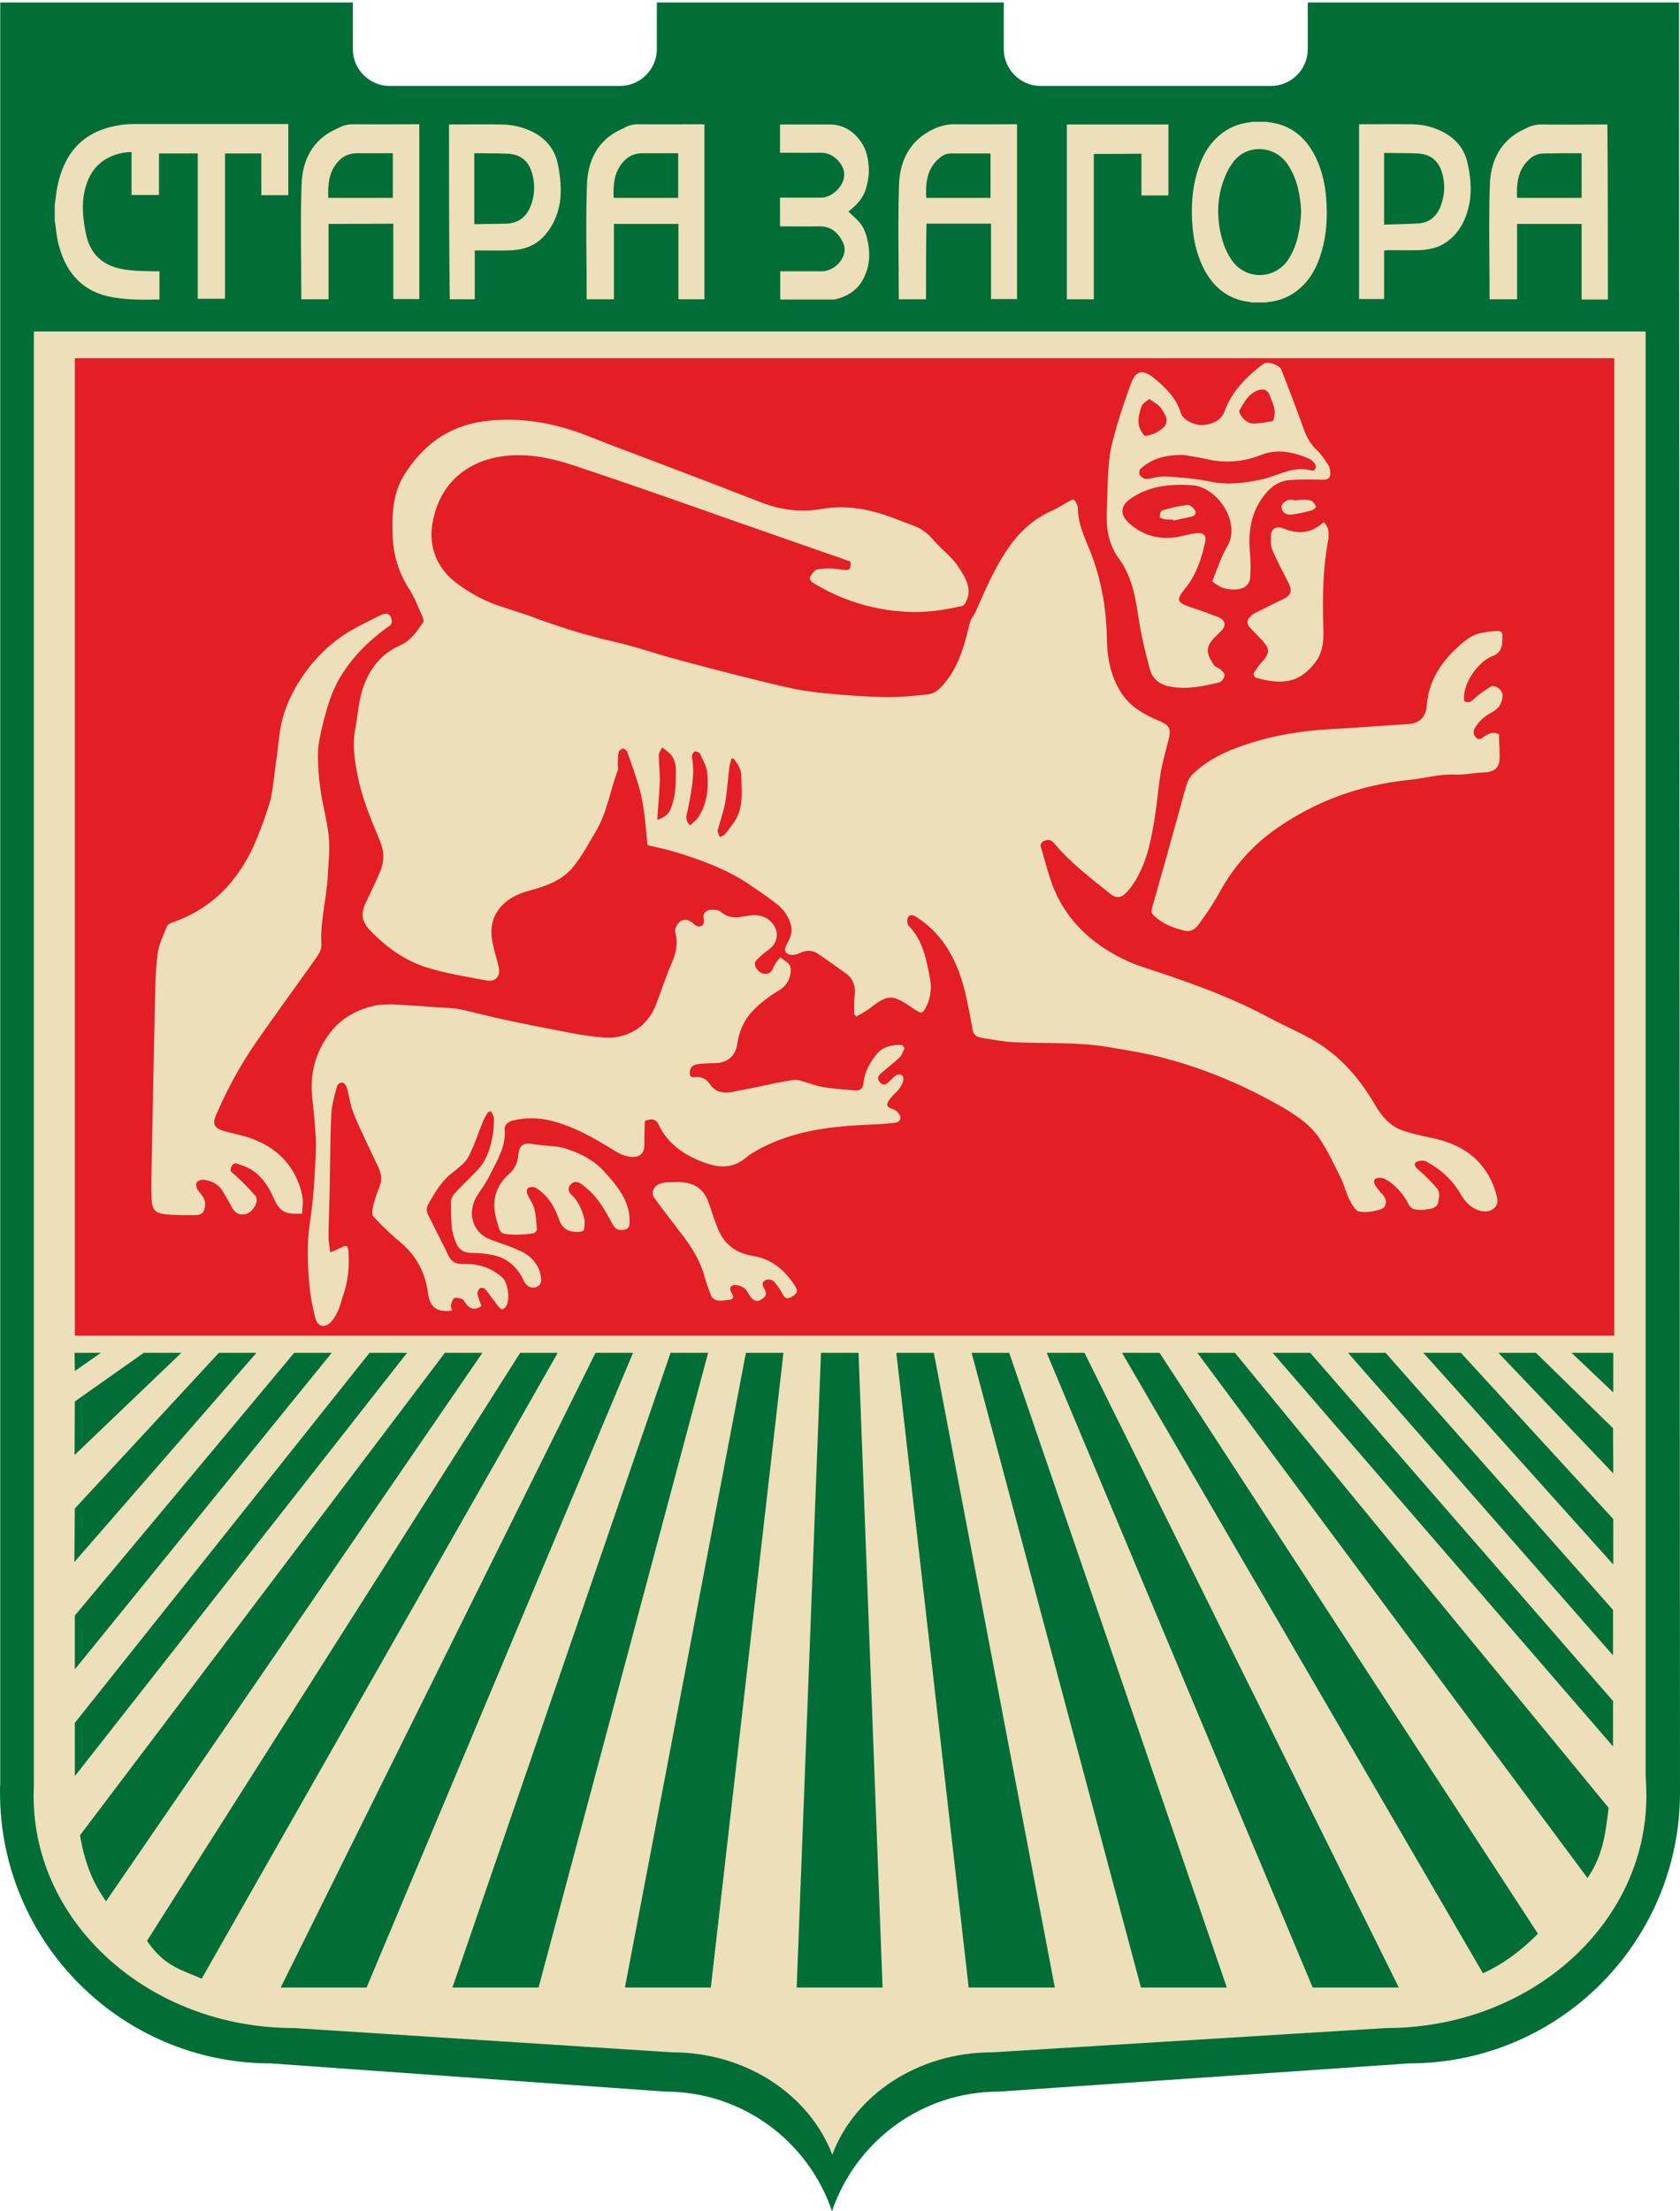 <?xml version="1.0" encoding="utf-8"?>
<!-- Generator: Adobe Illustrator 20.0.0, SVG Export Plug-In . SVG Version: 6.00 Build 0)  -->
<svg version="1.1"
	 id="svg2" inkscape:version="0.44" sodipodi:docbase="/home/nick/Desktop" sodipodi:docname="Stara-Zagora-coat-of-arms.svg" sodipodi:version="0.32" xmlns:cc="http://web.resource.org/cc/" xmlns:dc="http://purl.org/dc/elements/1.1/" xmlns:inkscape="http://www.inkscape.org/namespaces/inkscape" xmlns:rdf="http://www.w3.org/1999/02/22-rdf-syntax-ns#" xmlns:sodipodi="http://sodipodi.sourceforge.net/DTD/sodipodi-0.dtd" xmlns:svg="http://www.w3.org/2000/svg"
	 xmlns="http://www.w3.org/2000/svg" xmlns:xlink="http://www.w3.org/1999/xlink" x="0px" y="0px" viewBox="0 0 684.7 900.5"
	 style="enable-background:new 0 0 684.7 900.5;" xml:space="preserve">
<style type="text/css">
	.st0{fill:#006E36;}
	.st1{fill:#EDDFB9;}
	.st2{fill:#E31E24;}
	.st3{fill:none;}
</style>
<g>
	<g>
		<g>
			<path class="st0" d="M684.7,730c0,61-49.4,110.4-110.4,110.4L407,851.9c-31.5,0-58.3,20.4-67.9,48.7
				c-9.6-28.3-36.3-48.7-67.9-48.7l-160.9-11.5C49.4,840.4,0,790.9,0,730c0-1.2,0-2.5,0.1-3.7V1h143.7v19c0,8.3,6.8,15,15,15h93.9
				c8.3,0,15-6.8,15-15V1h141.4v19c0,8.3,6.8,15,15,15H518c8.3,0,15-6.8,15-15V1h151.3C684.3,1,684.7,726.8,684.7,730z"/>
			<path class="st0" d="M269.4,851.9h1.9C270.7,851.9,270,851.9,269.4,851.9L269.4,851.9z"/>
		</g>
	</g>
</g>
<g>
	<g>
		<g>
			<path class="st1" d="M671,731.5c0,52.2-47.4,94.5-106,94.5l-160.7,9.9c-30.3,0-56,17.4-65.1,41.7c-9.2-24.2-34.9-41.7-65.2-41.7
				L119.7,826c-58.5,0-106-42.3-106-94.5c0-1.1,0-2.1,0.1-3.2V135h656.9v588.5C670.9,726.1,671,728.8,671,731.5z"/>
			<path class="st1" d="M272.3,835.8h1.8C273.5,835.8,272.9,835.8,272.3,835.8L272.3,835.8z"/>
		</g>
	</g>
</g>
<sodipodi:namedview  bordercolor="#666666" borderopacity="1.0" gridtolerance="10000" guidetolerance="10" height="887.36px" id="base" inkscape:current-layer="layer2" inkscape:cx="-241.66156" inkscape:cy="831.99116" inkscape:document-units="px" inkscape:pageopacity="0.0" inkscape:pageshadow="2" inkscape:window-height="692" inkscape:window-width="1022" inkscape:window-x="0" inkscape:window-y="25" inkscape:zoom="0.25" objecttolerance="10" pagecolor="#ffffff">
	</sodipodi:namedview>
<g id="layer1" inkscape:groupmode="layer" inkscape:label="Layer 1">
	<g id="g1920" transform="matrix(5.03,0,0,4.884,-537.103,-456.722)">
		<g id="g1935">
		</g>
	</g>
	
		<path id="path1889" sodipodi:nodetypes="ccccccccccccccccccccccccccccccccccccccccccccccccccccccccccccccccccccccccccccccccccccccccccccccc" class="st0" d="
		M324.7,809.5l9.9-258.5h15.3l9.8,258.5H324.7z M114.4,809.5L242.7,551h15.3L149.4,809.5H114.4z M273.3,551h15.3l-69.1,258.5h-35.1
		L273.3,551z M254.7,809.5L304,551h15.3l-29.6,258.5H254.7z M365.3,551h15.3l49.3,258.5h-35.1L365.3,551z M465,809.5l-69-258.5h15.3
		L500,809.5H465z M426.6,551H442l128.1,258.5h-35.1L426.6,551z M59.9,790.5L212,551h15.3L82.2,805.9
		C74.8,802.5,67.3,801.3,59.9,790.5z M457.3,551h15.3l154.2,236.6c-6.4,6.4-13.6,12.1-22.4,16.1L457.3,551z M32.6,747.5L181.3,551
		h15.3L43.2,774.4C39,768.3,35,761.3,32.6,747.5z M488,551h15.3l152.3,185.3c-1.2,9.5-2,19.1-8.6,28.6L488,551z M30.5,701.7
		L150.6,551h15.3L30.5,723.4V701.7z M518.7,551H534l123.4,141.8v18.5L518.7,551z M30.5,658l89.4-107h15.3L30.5,679.9V658z
		 M549.4,551h15.3l92.7,104.7v18.5L549.4,551z M30.5,614.4L89.2,551h15.3l-74.2,85.2L30.5,614.4L30.5,614.4z M580.1,551h15.3
		l62.1,67.7v18.5L580.1,551z M30.5,570.8L58.6,551h15.3l-43.5,41.6L30.5,570.8L30.5,570.8z M657.5,600.1L610.7,551H626l31.4,30.7
		L657.5,600.1L657.5,600.1z M30.4,551l0.1,7.4l10.6-7.4H30.4z"/>
	<polygon class="st0" points="640.5,551 657.5,567.1 657.5,551 	"/>
</g>
<rect x="30.5" y="145.9" class="st2" width="627.4" height="398.1"/>
<g>
	<path class="st1" d="M348.1,413.1c0.1-2.4-0.1-4.9,0.2-7.2c0.5-4-0.4-7.3-3.9-9.7c-3.7-2.6-7.4-5.3-11.1-7.8
		c-2.5-1.6-5-1.4-7.6-0.1c-1,0.5-2.3,0.7-3.4,0.6c-2.2-0.3-2.9-1.8-1.9-3.8c1.3-2.6,2.9-5,1.9-8.5c-1-3.5-3-6.3-5.7-8.4
		c-3.7-2.9-7.6-5.5-11.4-8.1c-9.3-6.2-19.8-10-30.4-13.2c-3.5-1.1-7.1-1.7-10.9-2.7c-0.7-6.4-1.1-13.3-2.5-19.9
		c-1.4-6.1-3.7-12.2-5.8-18.1c-0.2-0.6-1.3-1.4-1.8-1.3c-0.7,0.1-1.6,1-1.7,1.6c-0.3,1.7-0.3,3.3-0.3,5c0,0.7,0.3,1.3,0.1,1.9
		c-3.2,8.4-4.4,17.4-9.1,25.3c-2.8,4.7-5.4,9.6-8.8,13.9c-4.3,5.6-10.7,8.1-17.4,9.9c-5.5,1.4-10.7,3.8-13.9,8.7
		c-2.2,3.3-2.8,7.4-2.2,11.3c0.6,3.8,1.8,7.4,2.7,11.2c1,3.9-1.2,6.4-5.1,5.6c-8.1-1.5-16.2-2.8-24-5.2c-9.1-2.8-16.8-8.4-23.3-15.2
		c-3.3-3.5-3.9-6.7-1.8-11.1c2.1-4.4,4.3-8.8,6.1-13.3c1.6-4,1.5-7.9-0.3-12.1c-3.8-9.1-7.6-18.1-9.3-27.8
		c-1.1-5.7-1.8-11.4-0.8-17.2c1-5.4,1.4-11.1,2.9-16.2c2.5-8,7.2-14.7,15.4-18.3c4.5-2,6.9-5.8,9.5-9.5c0.3-0.4-0.1-1.6-0.3-2.2
		c-1.8-3.9-3.3-8.1-5.7-11.7c-4.3-6.8-6.3-14-6.5-21.8c-0.3-8.3,0.1-16.7,4.6-24.1c7.4-11.9,17.8-20,32.5-22
		c15.1-2,29.2,0.7,43.1,6.2c9.4,3.8,18.9,7.2,28.5,10.9c13.8,5.2,27.5,10.5,41.2,15.8c8.1,3.2,16.4,4.3,25,2.8
		c10-1.8,19.6,0.1,29,3.6c2.9,1.1,5.7,2.2,8.7,3.3c3.1,1.2,5.5,3,7.7,5.6c3.1,3.7,7.4,6.7,10.1,10.8c2.8,4.3,6.2,9,3.2,14.7
		c-0.3,0.7-0.9,1.4-1.5,1.5c-7.3,1.7-14.8,2.8-22.4,2.4c-13.9-0.7-26.8-4.7-38.6-12c-0.6-0.3-1.3-1.7-1.1-2c0.8-1.3,1.9-3.1,3.1-3.3
		c3-0.5,6.2-0.5,9.2,0c4,0.6,4.5,0.4,4.3-3.2c-16.5-5.7-32.7-11.4-49-17.1c-20.7-7.3-41.4-14.6-62.2-21.5
		c-6.6-2.3-13.6-4.1-20.6-4.6c-17.9-1.2-34.8,6.8-38.5,27.4c-1.8,9.9,1.8,18.8,10.3,25c3.9,2.9,8.3,5.4,12.7,7.3
		c5.5,2.3,11.5,3.8,17.2,5.9c10.9,4.1,22,7.6,33.5,10.2c8.9,2,17.6,5.1,26.3,7.4c14.6,3.9,29.1,7.7,43.8,11.1
		c5.1,1.2,10.3,2,15.3,2.5c8.6,0.8,17.1,1.5,25.7,1.6c5.7,0.1,11.5-0.5,17.2-1.1c2.8-0.4,4.9-2.3,6.7-4.6c6-7.2,8.1-15.7,10.2-24.3
		c0.4-1.8,1.8-3.3,2.5-4.9c3.6-8.2,7.2-16.6,12.1-24.1c4.8-7.4,10.9-13.5,19.4-17.1c2.4-1.1,4.6-2.6,6.8-3.8
		c1.3-0.9,2.1-0.5,2.6,0.8c0.3,0.8,0.8,1.6,0.7,2.2c0,6,2.5,11.4,4.7,16.7c4.7,11.6,6.9,23.6,7.1,36.1c0.1,7.7,1.4,15.3,5.7,22.1
		c3.3,5.3,8.3,8.5,14,11c0.9,0.4,1.8,0.8,2.7,1.2c3,1.4,3.7,2.9,3,6.1c-1.1,4.7-2.5,9.4-3.4,14.1c-1,6.3-1.5,12.6-2.5,18.9
		c-1.4,8.6-3,17.3-7.6,25c-1.1,2-2.5,3.8-4,5.4c-2,2.2-4.3,2.3-6.3,0.6c-8.1-6.5-16.5-12.8-23.1-20.8c-1.5-1.8-3-1.4-4.5-0.7
		c-0.5,0.2-1.1,1.3-1,1.9c1.8,5.9,3.2,12,5.6,17.8c5.9,13.9,16.8,23.2,30.6,29.4c3,1.3,6.1,2.3,9.2,3.3
		c16.7,5.5,33.1,11.4,48.5,19.8c6.1,3.2,12.7,6,18.5,9.5c10.3,6.3,17.8,15.2,23.8,25.4c2.8,4.8,6.2,9,11.8,10.8
		c3.4,1.1,6.8,1.9,10.2,2.6c8.2,1.6,15.6,4.6,21.1,10.9c3.5,4.1,5.6,8.7,6.8,13.8c0.8,3.9-2.8,6.4-7.1,5.2c-3.5-1-5.8-3.4-7.6-6.4
		c-3.4-6-8.2-10.4-14.2-13.6c-1-0.6-2.7-0.4-3.8,0c-1.1,0.5-1.3,1.5,0,2.8c3,2.6,6.1,5.5,8.5,8.6c0.9,1.2,0.5,3.7,0.1,5.4
		c-0.5,2.1-2.9,2.5-4.8,2.7c-1.6,0.2-3.3,0.3-4.9-0.1c-0.8-0.1-1.8-1-2.2-1.8c-2.2-4.3-5.2-7.9-9.5-10.4c-0.7-0.3-1.5-0.6-2.3-0.6
		c-2.2-0.1-3,1.3-1.9,3.1c0.9,1.4,1.9,2.6,3,3.7c2,2.2,1.8,5.3-0.9,6.1c-2.8,0.8-6,1.4-8.8,0.8c-1.6-0.4-2.9-3.1-3.9-4.9
		c-1.3-2.7-2-5.7-3.3-8.4c-2.7-5.5-5.3-11-8.6-16.1c-4.1-6.2-10.3-10.2-16.7-13.8c-15.9-9-32.7-15.9-50.6-20.2
		c-6.4-1.5-12.9-2.5-19.4-3.6c-12.5-2.1-25.1-1.3-37.7-1.9c-4.6-0.2-9.1-1.1-13.6-1.8c-2-0.3-3.3-1.4-3.6-3.3
		c-0.7-3.5-1.2-6.9-2-10.4c-2.7-13.7-7.5-26.2-19.7-34.7c-0.4-0.2-0.8-0.5-1.2-0.8c-1.2-0.8-2.7-1.2-3.4,0.1
		c-0.5,0.9-0.4,2.8,0.2,3.4c6,6.1,7.3,14.1,8.8,21.9c0.7,3.8,0.1,7.8-1.8,11.5c-1.3,2.4-1.7,2.5-4.1,1c-0.8-0.5-1.5-1-2.3-1.5
		c-7.1-4.9-9.3-4.8-16,0.5c-1.8,1.4-4,2.5-6,3.7C348.8,413.5,348.4,413.3,348.1,413.1z M267.9,333.9c2.5-0.8,4.5-2.1,5.4-4.4
		c1.6-3.7,2-7.7,2.1-11.7c0.1-4.3,0.6-8.5-3.2-11.6c-0.8-0.6-1.5-1.1-2.3-1.8c-0.5,1-1.3,2-1.4,3c0,3.7,0.5,7.3,0.4,11
		C268.7,323.4,268.2,328.5,267.9,333.9z M299,309c-0.3,0-0.6,0-0.9,0c-0.3,1.3-0.8,2.6-0.9,4.1c-0.6,4.8-0.9,9.5-1.7,14.1
		c-0.7,3.8-2.1,7.3-3,11c-0.2,0.8,0.6,1.8,0.8,2.7c0.7-0.3,1.7-0.5,2.1-1.1c1.4-1.6,2.7-3.4,3.9-5.1c3.8-5.7,3-12.2,2.8-18.6
		C302.2,313.4,300.7,311.1,299,309z M281.3,336.2c1-1.1,2.2-1.9,3-2.9c3.8-5.5,4.5-11.8,4-18.1c-0.1-2.9-1.9-5.6-3.1-8.4
		c-0.2-0.4-1.7-0.9-2.1-0.7c-0.6,0.3-1.2,1.4-1.1,2.1c1.3,7.1-0.2,13.9-1.5,20.8C280.1,331.2,278.6,333.7,281.3,336.2z"/>
	<path class="st1" d="M198.9,452.9c-0.6,1.2-1.5,2.4-2,3.7c-2,4.9-3.6,10-6,14.6c-1.3,2.4-3.9,4.3-6.1,6.1
		c-4.8,3.5-7.6,8.5-10.4,13.4c-1.1,2.1-0.1,3.8,0.7,5.3c2.5,5.2,5.2,10.1,7.6,15.3c1.2,2.5,3.1,3.6,5.8,3.5
		c6.2-0.2,11.8,1.4,16.4,5.7c2.2,2.2,3.1,9.1,1.3,11.6c-0.7,1.1-1.7,1.5-2.6,0.5c-1.1-1.1-1.9-2.5-2.9-3.7c-1.1-1.4-2-2.8-3.2-4.1
		c-0.4-0.3-1.7-0.4-2.1,0.1c-0.5,0.4-0.9,1.5-0.8,2.2c0.4,1.7,1.1,3.2,1.6,4.9c-2.8,1.7-4.7,1.3-6.5-1.3c-0.4-0.6-0.7-1.3-1.2-1.5
		c-1.1-0.4-2.4-0.9-3.3-0.5c-0.7,0.3-1.1,1.7-1.4,2.7c-0.1,0.8,0.3,1.7,0.4,2.4c-6.4,0.8-9.1-1.5-9.8-7.4c-1.1-8-4.7-15-11.2-20.4
		c-3.8-3.2-7.5-6.7-11-10.5c-0.8-0.8-0.4-3-0.1-4.4c0.7-2.9,1.7-5.6,2.8-8.4c1.3-3.6-0.3-6.5-1.8-9.6c-3-6.5-6.3-13-9-19.6
		c-1.4-3.4-1.7-7.1-2.8-10.6c-0.3-0.9-1.2-2-1.9-2c-0.7-0.1-2,0.9-2.1,1.7c-1,3.9-2.2,7.8-2.3,11.8c-0.5,10.9-0.4,21.8-0.7,32.7
		c-0.1,5.5-0.4,11.1-0.4,16.6c0,2,0.4,4,0.7,6.4c1.9-0.8,3.2-1.4,4.5-2c2.1-1.1,2.7-0.9,2.9,1.5c0.4,6,0,12-2.1,17.8
		c-0.7,2-1.1,4.1-1.9,5.9c-0.7,1.8-1.7,3.5-2.9,4.9c-2.6,2.9-5.6,2.3-6.6-1.4c-1.1-4.3-2-8.9-2.4-13.5c-0.6-5.7-0.8-11.4-0.6-17.1
		c0.2-5.3,1.2-10.5,1.8-15.8c0.4-4.3,0.8-8.6,1-12.9c0.2-4.5,0.6-9.2,0.4-13.7c-0.3-5.9-0.9-11.7-1.5-17.4
		c-0.9-10.2,1.8-19.2,8.5-27.2c4.4-5,10-7.9,16.4-9.5c2.6-0.6,5.4-0.6,8.1-0.6c6.1,0.3,12.1,0.7,18.2,1.2c3,0.2,6.1,0.1,9.1,0.8
		c6.4,1.3,12.6,3.1,19,4.4c8.9,1.9,17.7,3.6,26.6,5.3c4.4,0.8,8.9,1.5,13.4,1.8c8.9,0.5,17.2-4,20.8-13.3c2.2-5.6,4-11.4,6.4-16.9
		c1.9-4.2,2.7-8.3,1.5-12.8c-0.4-1.2,0.9-3.5,2.1-4.4c1.6-1.1,3.7-0.6,5.3,1c0.7,0.7,2.1,1.4,2.9,1.1c1.3-0.4,1.6-1.6,1.3-3.2
		c-0.6-1.9,1-3.6,3.1-3.6c1.3,0,2.9,0.1,3.8,0.8c3.4,3.1,7.1,2.4,11.1,1.7c3.3-0.6,6.5-0.3,9.2,2.2c3.8,3.6,3.4,8.8-1,11.8
		c-1.8,1.2-3.4,2.8-4.9,4.3c-1,1.1-0.2,3.3,1.7,4.7c1.4,1,4,0.8,4.8-0.7c0.5-0.8,0.7-1.8,1.3-2.6c0.6-1,1.4-2,2.2-2.8
		c1.4,1.3,3.6,2.3,4,3.8c0.7,3.1-0.8,7.4-4.2,9.4c-4.2,2.5-8.2,5.5-11.4,8.9c-3.4,3.7-5.4,8.4-6.1,13.6c-0.7,4.6-4.2,7.4-9,7.4
		c-2.3,0.1-4.6,0.1-6.9,0.4c-1.7,0.2-2.8,0.8-3.3,2.7c-0.3,1.8,0.1,2.8,1.9,2.6c2.6-0.3,4.7,0.6,6.1,2.7c2.3,3.6,5.8,4,9.5,3.3
		c5.7-1.1,11.4-2.3,17.1-3.5c2.7-0.5,5.4-1.1,8.2-1.4c1.2-0.1,2.5,0.4,3.7,0.8c2.7,0.7,5.3,1.8,8,2.2c4.1,0.7,8.3,0.9,12.5,1.3
		c2.2,0.3,3.5-0.7,3.7-2.7c0.4-4.9,2.8-9,5.8-12.5c2.2-2.5,6-3.5,9.7-3.3c0.4,0,1.3,1,1.2,1.4c-0.5,1.3-1.1,2.9-2.1,3.8
		c-2.4,2.3-5.1,4.3-7.6,6.5c-1.3,1.2-1.4,2.5,0,3.8c1.5,1.3,2.6,0.3,3.6-0.7c0.8-0.8,1.6-1.6,2.5-2.3c1.5-1.1,3.3-0.4,3.2,1.5
		c-0.1,1.3-0.8,2.6-1.6,3.7c-1.2,1.6-3,2.9-4.2,4.7c-1.4,2.1-1,2.9,1.4,3.7c0.9,0.2,1.7,0.9,2.3,1.6c1.6,2,1,3.7-1.5,4
		c-4.4,0.6-8.8,0.7-13.2,0.9c-14.2,0.7-28.2,2.7-41,9.3c-2.2,1.2-4.5,2.4-6.3,4c-4.9,4-9.9,4.4-15.9,2.4c-8.8-3-15.9-7.6-19.9-16.1
		c-1-2-2.7-2.4-5.5-1.2c-0.1,3.3-0.2,6.8-0.2,10.2c-0.1,2.8-1.7,4.4-4.6,4.4c-2.8,0-5.2-1.1-7.5-2.5c-8.2-5.1-16.5-9.9-26.1-12.3
		c-5.1-1.2-10.1-1.2-15.1-0.1c-2.1,0.5-3.8,1.7-3.6,3.9c0.5,7-3.2,12.6-6.1,18.5c-1.4,2.9-3.3,5.5-5.1,8.2c-4.4,7.1-1.9,15.3,5.5,18
		c3.8,1.4,7.6,2.6,11.4,4.3c4.7,2,8,5.3,9,10.4c0.4,1.9,0.3,3.7-1.6,4.5c-1.9,1-4.3-0.2-5.2-2.2c-2.5-5.5-6.5-9.4-12.6-10.7
		c-2.9-0.6-5.9-0.9-8.8-0.9c-3.3,0-5.4-1.5-6.4-4.3c-0.8-2-1.5-4.1-1.7-6.2c-0.3-3.6-0.3-7.1-0.3-10.5c0-1,0.7-2.2,1.3-3
		c3-3.3,6.1-6.2,9.2-9.4c3.8-3.9,5.5-8.8,6.4-14c0.5-2.4,0.6-4.9,0.6-7.4c0-1-0.8-2-1.2-3C199.5,452.9,199.2,452.9,198.9,452.9z"/>
	<path class="st1" d="M123.1,494.3c-7,0.4-9.1-0.8-11.6-6.4c-2.8-6.3-6.6-11.4-13.6-13.5c-1.4-0.5-2.7-1.2-3.6,0.8
		c-0.9,1.9,0.2,2.2,1.3,3.2c2.9,2.7,5.9,5.6,8.5,8.7c1.8,2.3-1.4,7.3-4.6,7.5c-2.5,0.3-3.9-0.9-5-2.9c-1.1-2.2-2.6-4.5-3.8-6.6
		c-1.7-2.9-4.5-4.1-7.6-4.6c-0.9-0.1-2.4,0.4-2.9,1c-0.4,0.7-0.2,2.2,0.3,3c1.2,1.8,3,3.1,3.1,5.7c0,2.7-0.7,4.5-3.5,4.7
		c-4.4,0.1-8.9,0.1-13.2-0.4c-3.7-0.5-4.9-2-5.1-5.8c-0.2-4.8-0.1-9.5,0-14.2c0.4-22.8,0.9-45.5,1.4-68.4c0.1-6,0.3-12.1,1.1-18
		c0.5-3.6,2.3-7,3.6-10.6c0.3-0.8,1.3-1.4,2.1-1.7c8.8-3,16.3-7.8,22.5-14.5c5.2-5.8,9.2-12.4,12.1-19.6c2-4.9,3.9-9.9,5.4-15.1
		c1-3.5,1.3-7.3,1.8-10.9c0.7-5.2,1.4-10.4,2-15.6c0.7-7.1,3-13.6,6.5-19.8c6.1-10.8,14.6-19.4,25.8-25.2c3-1.6,6.1-3.1,9.1-4.6
		c2.5-1.2,4-0.5,4.5,2.2c0.1,0.6-0.2,1.7-0.7,2c-7.7,5.4-14.3,11.7-19.4,19.6c-4.2,6.4-6.3,13.6-8.1,20.9c-0.9,3.7-1.8,7.7-1.9,11.5
		c-0.1,4.7,0.3,9.4,0.9,14.1c0.9,6.7,2.8,13.3,3.5,20c0.5,5.1-0.1,10.4-0.4,15.6c-0.4,9.5-3.2,18.8-2.6,28.3
		c0.2,1.7-0.9,3.6-1.9,5.1c-8.2,11.6-16.5,22.9-24.6,34.5c-6.5,9.4-12,19.5-16.5,30c-1.5,3.5-0.6,5.2,3.1,6.3
		c4.1,1.2,8.4,1.9,12.2,3.4c10.5,4.1,17.3,11.6,19.8,22.5C123.8,489.3,123.2,491.9,123.1,494.3z"/>
	<path class="st1" d="M596.7,285.5c1.8,1,2.7,0.4,4-0.8c2-1.9,4.5-3.6,6.8-5c1.7-1.1,5,1.3,4.9,3.6c-0.1,2.9-1.5,5.3-4.2,6.7
		c-3,1.6-5.4,3.6-7.1,6.5c-0.8,1.4-0.7,2.8,0.5,3.9c1.3,1.4,2.3,0.2,3.2-0.4c1.9-1.2,3.8-2.2,6.1-0.9c0.1,3.1,0.3,6.3,0.3,9.4
		c0,4.2-2.1,5.9-6.3,6.1c-4.1,0.1-8.1,1.1-12.2,0.9c-6.1-0.3-11.9,1.5-18,2.1c-19.9,2-38,8.4-54.4,19.8
		c-10.2,7.1-17.9,16.1-23.7,26.8c-2.3,4.2-5.1,8.2-7.9,12.1c-1.6,2.2-3.3,3.5-6.6,2.6c-4.1-1.1-7.8-2.5-11.1-5.3
		c-1.1-0.9-2.1-1.8-1.5-3.7c3.8-13.3,7.5-26.5,11.2-39.9c1-3.6,1.9-7.3,3.1-10.9c0.4-1.4,1.4-3,2.5-4c7.9-7.5,17.9-11,28.2-13.9
		c9-2.4,18.2-3.7,27.5-4.2c10.6-0.6,21.2-1.4,31.9-2.1c4.6-0.3,7.2-2.7,7.6-7.6c0.7-9.2,5-16.4,11.5-22.7c3.3-3.1,6.5-6.2,11.3-6.9
		c1-0.2,2.1-0.4,3.1-0.5c5.4-0.5,5.1-0.3,4.8,4.8c-0.2,2.4-1.2,4.3-4.1,5.3C603.1,269.1,595.9,278,596.7,285.5z"/>
	<path class="st1" d="M494,236.8c2.1-4.8,3.6-10,6.3-14.5c5.5-9.4-4.1-24.2-14.8-24.7c-8.9-0.5-17.2,0.3-24.7,5.5
		c-4.2,2.9-4.5,6.5-0.6,10c6.5,5.8,14,7.2,22.5,5c1.7-0.4,3.5-0.9,5.3-1c2.5-0.2,3.8,1.2,3.2,3.6c-1.5,6.8-3.6,13.3-8.1,18.9
		c-3.9,4.8-3.6,5.8,2.4,7.8c3.7,1.2,7.3,2.5,10.9,3.9c3.2,1.3,3.5,3.6,1.1,5.9c-0.4,0.4-0.8,0.8-1.2,1.2c-4.9,4.5-5.3,7-1.5,12.5
		c0.5,0.8,1.8,1,2.6,1.7c0.8,0.7,1.9,1.8,1.7,2.5c-0.2,1.1-1.2,2.6-2.1,2.8c-6.6,1.6-13.4,3.1-20.3,1.7c-4.2-0.8-7-3.2-8-6.8
		c-1.7-6.5-3.4-12.9-4.4-19.5c-1.4-9-2.6-17.9-8.2-25.7c-4.1-5.5-5.4-12.2-5-19.2c0.3-7.1,0.2-14.2,1-21.3c0.5-4.8,1.9-9.4,3.2-14
		c1.7-5.8,3.7-11.6,5.8-17.3c1.8-4.8,4.6-5.4,8.9-2.1c4.9,4,9.4,8.3,11.3,14.6c0.9,3,6.2,5.2,9.4,4.8c3.8-0.5,7-1.9,8.4-5.6
		c3-8.2,8.9-14.1,15.8-19.3c1.5-1.2,6.6,0.4,7.3,2.3c3.1,7.9,6.2,16,9.1,24.1c1.2,3.2,2.7,6.2,5.2,8.5c1.9,1.8,3.4,4.1,4.8,6.2
		c0.7,1,0.9,2.4,0.9,3.6c0,1.7-1,2.5-2.9,2.5c-4.4-0.1-8.9-0.2-13.3,0.1c-5.2,0.3-8.8,3.3-11.7,7.5c-4.9,7.1-5.6,14.8-4.8,23.1
		c0.3,3.2,0.2,6.4,0,9.6c-0.1,1.1-1,2.5-1.9,3.2c-2.7,1.9-8.8,1.5-11.5-0.7C495.3,237.7,494.7,237.4,494,236.8z M482.4,185.3
		c-7.5-0.1-13.1,1.5-17.7,5.8c-0.4,0.4-0.5,1.8-0.2,2.3c1,1.4,2.3,2,4.3,1.5c2.3-0.6,4.8-1,7.2-0.8c5.6,0.4,11.3,0.8,16.9,2
		c7.4,1.5,14.5,0.7,21.6-0.9c6.5-1.5,12.6-5.6,19.9-3.6c1.6,0.5,2.4-1.3,1.5-2.7c-0.6-0.8-1.4-1.7-2.4-2.1
		c-6.4-2.7-12.9-4.2-19.8-1.4c-6.4,2.5-13.1,3.2-20,2C489.5,186.4,485.3,185.8,482.4,185.3z M518.8,171.5c1.8-4.2-0.2-7.3-1.4-10.7
		c-0.7-1.8-2.1-2.5-4.2-2c-4.3,1.3-6.1,5-8.1,8.5c-0.2,0.3,0.1,0.9,0.3,1.3c1.3,2.4,3.4,4.1,6.3,3.9
		C514.2,172.4,516.6,171.8,518.8,171.5z M468.4,162.5c-1.3,1.1-2.6,1.7-3,2.6c-0.8,2.2-1.5,4.6-1.4,7c0.1,1.8,1.1,3.8,2.3,5.2
		c0.5,0.6,2.7-0.3,4.1-0.7c0.9-0.3,1.7-1,2.5-1.5c2.8-1.8,3.3-4.1,1.5-6.9c-0.6-0.9-1.1-2-1.9-2.8
		C471.4,164.4,470.1,163.7,468.4,162.5z"/>
	<path class="st1" d="M539.5,212.6c2.6,2.7,2.1,5.7,1.6,8.6c-1.9,10.8-2.1,21.7-1.8,32.7c0.2,5.4,0.4,11-3.1,15.7
		c-6.8,9-14,9.3-24.5,6.4c-0.4-0.1-1-1.6-0.7-1.9c0.9-1.5,2.1-3.1,3.3-4.5c3.3-3.5,3.3-5.4,0-8.9c-1.6-1.6-3-3.2-4.6-4.8
		c-1.7-1.7-1.7-3.3,0-4.9c0.8-0.8,1.8-1.3,2.8-1.8c3.7-1.9,7.4-3.7,11.1-5.5c2.7-1.4,3-3.4,1.5-6.4c-2.3-4.4-4.6-8.8-6.5-13.2
		c-0.8-1.9-0.7-4.2-0.6-6.3c0.2-2.5,2.3-3.6,4.7-2.7C528.9,217.7,534.5,217.4,539.5,212.6z"/>
	<path class="st1" d="M210.3,502.9c-6.8-0.4-6.2,0.1-8-6.3c-2-7.3-0.5-13.4,5.2-18.5c2.6-2.3,3.6-5,3.8-8.2c0.3-3.3,2.2-4.6,5.4-4
		c3.3,0.6,6.7,0.7,10,1.1c1.5,0.1,3.1,0.5,4.5,1c5.7,1.9,11,4.7,14.9,9c5.2,5.7,10.4,11.7,10.5,20c0.1,1.7,0,3.4-2,3.8
		c-2.1,0.5-3.8,0-4.9-2.1c-2.9-5.4-5.8-10.8-10.7-14.8c-0.7-0.6-1.4-1.1-2.1-1.7c-1.5-1-3.1-1.2-4.4,0.3c-1.2,1.4-0.9,2.9,0.4,4.1
		c2.9,2.7,4.4,6.3,5.3,10.1c0.3,1.1,0,2.3-0.1,3.5c-0.1,1.1-0.6,1.4-1.8,1.5c-4.4,0.3-7-0.9-8.5-5.1c-1.7-4.8-4.1-9.1-8.4-12.1
		c-0.6-0.5-1.3-0.9-1.9-1c-0.8-0.1-1.9,0-2.3,0.4c-0.5,0.4-0.6,1.6-0.4,2.2c0.9,2.1,2.5,4.2,3,6.4c0.7,2.7,0.8,5.5,1,8.2
		c0,0.6-0.8,1.5-1.4,1.6C215.2,502.7,212.7,502.8,210.3,502.9z"/>
	<path class="st1" d="M276.3,481.4c7.1,0.2,10.7,2.9,12.8,9.2c1.1,3.4,2.2,6.8,3.6,10.1c2.6,6.3,7.4,9.7,14.1,10.8
		c8.1,1.3,13.6,6.3,17.6,12.9c1.1,1.8-0.3,3-1.6,3.7c-1.2,0.7-2.6,1.3-3.7-0.8c-0.9-1.7-2-3.3-3.2-4.8c-1-1.4-2.5-1.7-3.9-1.1
		c-1.7,0.8-1.3,2.3-0.5,3.5c1.5,2.4,0.2,3.6-1.6,4.6c-1.8,1-3-0.1-4.1-1.4c-0.8-1.1-1.3-2.5-2.3-3.3c-1-0.8-2.4-1.4-3.6-1.4
		c-2.3-0.1-2.9,1.3-1.7,3.3c1,1.6,0.8,2.6-1.2,2.7c-1.5,0.2-3,0.5-4.4,0.3c-0.9-0.1-2.2-0.8-2.6-1.6c-1.1-2.7-2.1-5.5-2.9-8.3
		c-1.9-6.9-5.9-12.9-10.3-18.5c-3.4-4.5-6.9-8.9-10.2-13.5c-1.5-2,0-5.1,2.7-5.8c0.8-0.2,1.6-0.4,2.4-0.5
		C273.6,481.5,275.2,481.5,276.3,481.4z"/>
	<path class="st1" d="M528.1,203.8c0.8-0.1,2-0.3,3.2-0.3c1.1,0,2.4,0.1,3.3,0.5c0.8,0.5,1.5,1.5,1.7,2.4c0.1,0.3-1,1.3-1.8,1.5
		c-2.7,0.7-5.5,1.4-8.3,1.7c-2.4,0.2-3.9-1.3-3.9-3.1c0-1.6,2.1-3.1,4.1-3C526.9,203.6,527.3,203.7,528.1,203.8z"/>
	<path class="st1" d="M478,211.6c-1.1,0-2.2,0.1-3.2-0.1c-0.8-0.1-2.1-0.6-2.1-1c-0.1-0.9,0.4-2.5,0.9-2.6c3.4-1,6.8-1.8,10.4-2.3
		c0.8-0.1,2.1,1,2.8,1.9c1,1.2,0.5,2.5-1.1,2.9c-2.5,0.6-5,1.1-7.5,1.6C478.1,211.8,478.1,211.7,478,211.6z"/>
</g>
<g>
	<path class="st1" d="M22.3,83.5c0.3-2,0.5-4,0.8-6c0.7-4,1.8-7.8,3.6-11.4c3.9-8,10.5-12.5,18.8-14.5c3-0.7,6-1.1,9.1-1.1
		c20.5,0,41.1,0,61.6,0c0.4,0,0.8,0,1.3,0c0,9.7,0,19.3,0,29c-3.7,0-7.2,0-11,0c0-5.7,0-11.3,0-17c-5,0-9.9,0-14.8,0
		c0,19.7,0,39.4,0,59.2c-3.8,0-7.3,0-11.1,0c0-19.7,0-39.4,0-59.2c-5.3,0-10.5,0-15.8,0c0,5.6,0,11.2,0,16.9c-3.8,0-7.4,0-11.2,0
		c0-5.9,0-11.7,0-17.5c-7.3,0.2-14.2,3.6-17.4,10.7c-2.2,4.8-2.7,10-2.3,15.2c0.3,2.9,0.7,5.8,1.4,8.6c1.9,7.4,6.7,11.6,14,13.1
		c4.5,0.9,9.1,0.9,13.8,1c0.6,0,1.3,0,1.9,0c0,3.9,0,7.6,0,11.4l-0.1,0.1c-6.3,0.1-12.6,0.2-18.9-0.9c-11.7-2-18.7-9.2-21.9-20.7
		c-0.9-3-1.2-6.2-1.6-9.4c-0.1-0.3-0.1-0.6-0.2-0.9C22.3,88.1,22.3,85.8,22.3,83.5z"/>
	<path class="st1" d="M655.3,122c-3.6,0-7,0-10.7,0c0-10.3,0-20.5,0-30.8c-8.8,0-17.5,0-26.3,0c0,10.2,0,20.4,0,30.7
		c-3.8,0-7.4,0-11.2,0c0-0.4,0-0.7,0-1.1c0-15.1-0.4-30.3,0.1-45.4c0.3-10.1,4.5-18.4,14-22.8c0.5-0.2,0.9-0.4,1.3-0.6
		c1.8-0.9,3.7-1.3,5.7-1.3c9,0.1,17.9,0,26.9,0C655.3,74.4,655.3,98.2,655.3,122z M644.6,62.5c-0.2,0-0.3-0.1-0.4-0.1
		c-4.9,0-9.9,0-14.8,0.1c-2.1,0-4,0.6-5.7,2c-5,4.2-5.7,10-5.4,16.1c8.9,0,17.5,0,26.3,0C644.6,74.5,644.6,68.5,644.6,62.5z"/>
	<path class="st1" d="M516.2,49.6c1.5,0.3,3.2,0.5,4.7,0.9c7.3,2,12.2,7,15.5,13.9c2.4,5.2,3.7,10.7,4.1,16.4
		c0.6,7.4,0.2,14.7-1.9,21.8c-1.7,5.8-4.3,11-9,15c-3.7,3.2-7.9,4.9-12.6,5.4c-0.3,0-0.6,0.1-0.9,0.2c-1.9,0-3.9,0-5.8,0
		c-1.5-0.3-3.2-0.5-4.7-0.9c-7.3-2-12.2-7-15.5-13.9c-2.4-5.2-3.7-10.7-4.1-16.4c-0.6-7.4-0.2-14.7,1.9-21.8c1.7-5.8,4.3-11,9-15
		c3.7-3.2,7.9-4.9,12.6-5.4c0.3,0,0.6-0.1,0.9-0.2C512.4,49.6,514.3,49.6,516.2,49.6z M530.3,86c-0.1-1.4-0.2-3.3-0.5-5.1
		c-0.7-5-2.1-9.6-4.9-13.8c-5.5-8.3-16.9-8.3-22.2-1.2c-1,1.3-1.9,2.7-2.6,4.2c-3.4,7.1-4.3,14.6-3.1,22.4c0.8,4.7,2.1,9.1,4.7,13
		c5.6,8.7,17.8,8.7,23.5,0C528.8,99.7,530,93.3,530.3,86z"/>
	<path class="st1" d="M133.9,91.2c0,10.3,0,20.5,0,30.7c-3.7,0-7.3,0-11.1,0c0-0.4,0-0.7,0-1.1c0-15.2-0.4-30.3,0.1-45.5
		c0.3-10.1,4.5-18.4,14-22.7c0.4-0.2,0.9-0.4,1.3-0.6c1.8-1,3.8-1.4,5.9-1.4c8.5,0.1,17,0,25.5,0c0.4,0,0.8,0,1.3,0
		c0,23.8,0,47.5,0,71.2c-3.5,0-6.9,0-10.6,0c0-10.2,0-20.4,0-30.7C151.4,91.2,142.8,91.2,133.9,91.2z M160.1,80.6
		c0-6.1,0-12.1,0-18.2c-4.9,0-9.7,0-14.5,0c-3.4,0-6.2,1.3-8.3,4c-3.4,4.1-3.7,9.1-3.5,14.2C142.7,80.6,151.3,80.6,160.1,80.6z"/>
	<path class="st1" d="M287.1,50.7c0,23.8,0,47.5,0,71.2c-3.5,0-7,0-10.6,0c0-10.2,0-20.4,0-30.7c-8.8,0-17.5,0-26.3,0
		c0,10.2,0,20.4,0,30.7c-3.8,0-7.4,0-11.1,0c0-0.4,0-0.8,0-1.1c0-15.1-0.4-30.2,0.1-45.3c0.3-10.2,4.4-18.5,14.1-22.9
		c0.5-0.2,1-0.4,1.4-0.7c1.7-0.9,3.6-1.3,5.5-1.3c8.6,0.1,17,0,25.6,0C286.2,50.7,286.6,50.7,287.1,50.7z M276.4,80.6
		c0-6.1,0-12.1,0-18.2c-4.9,0-9.7,0-14.5,0c-3.4,0-6.2,1.3-8.3,4c-3.4,4.1-3.7,9.1-3.5,14.2C259,80.6,267.6,80.6,276.4,80.6z"/>
	<path class="st1" d="M377.4,121.9c-3.8,0-7.4,0-11.1,0c0-0.4,0-0.8,0-1.1c0-15.1-0.4-30.3,0.1-45.4c0.3-10.1,4.5-18.3,14-22.8
		c2.8-1.3,5.6-2,8.7-2c8,0.1,16,0,24.1,0c0.4,0,0.8,0,1.3,0c0,23.7,0,47.4,0,71.2c-3.5,0-6.9,0-10.6,0c0-10.2,0-20.4,0-30.7
		c-8.8,0-17.5,0-26.3,0C377.4,101.4,377.4,111.6,377.4,121.9z M403.7,62.5c-5.5,0-10.9,0-16.3,0c-1.6,0-3.2,0.7-4.4,1.8
		c-5.2,4.2-5.8,10-5.5,16.3c8.8,0,17.5,0,26.2,0C403.7,74.5,403.7,68.5,403.7,62.5z"/>
	<path class="st1" d="M183,50.7c0.4,0,0.7,0,1,0c6.8,0,13.7-0.1,20.5,0c5,0.1,9.8,1.3,14.2,3.9c4.6,2.8,7.6,6.9,8.7,12.4
		c1,5.1,1.5,10.2,0.8,15.4c-0.8,4.8-2.6,9.2-5.7,12.9c-4,4.9-9.3,6.6-15.3,6.7c-4.1,0.1-8.4,0-12.5,0c-0.4,0-0.7,0-1.2,0
		c0,6.7,0,13.2,0,19.9c-3.5,0-6.8,0-10.2,0C183,98.2,183,74.5,183,50.7z M193.3,91.3c0.2,0,0.4,0,0.6,0c4-0.1,8.2-0.1,12.2-0.2
		c5-0.1,8.5-2.6,10.3-7.5c1.5-4.1,1.7-8.3,0.6-12.5c-1.4-5.5-4.7-8.2-10.1-8.5c-3.6-0.2-7-0.1-10.6-0.2c-1,0-2,0-3,0
		C193.3,72.1,193.3,81.7,193.3,91.3z"/>
	<path class="st1" d="M317.9,92.2c0-3.9,0-7.7,0-11.7c0.4,0,0.7,0,1.1,0c5.3,0,10.6,0,15.8,0c4,0,8.8-4.3,9.2-8.5
		c0.3-2.1-0.4-3.9-1.6-5.6c-2.1-2.7-4.7-4.3-8.2-4.2c-5.1,0.1-10.2,0-15.3,0c-0.3,0-0.6,0-1,0c0-3.8,0-7.6,0-11.5c0.4,0,0.8,0,1.1,0
		c6.4,0,12.7,0,19.1,0c5,0,9,2.2,12,6c3.1,3.7,4,8.3,4,13.1c0,2.6-0.6,5.1-1.3,7.5c-1.1,3.2-3.1,5.5-5.5,7.6
		c-0.5,0.4-1.1,0.9-1.5,1.3c1.3,1.2,2.5,2.3,3.7,3.5c2.1,2,3.2,4.6,3.9,7.5c1.4,5.6,1.2,11-1.4,16.1c-2.4,4.8-6.5,7.4-11.5,8.6
		c-0.2,0.1-0.5,0.1-0.7,0.1c-7,0-14.2,0-21.2,0c-0.2,0-0.4,0-0.6,0c0-3.8,0-7.6,0-11.5c0.3,0,0.7,0,1.1,0c5.3,0,10.6,0,15.8,0
		c3.9,0,7.8-3,9-6.8c0.6-1.8,0.4-3.6-0.5-5.3c-2-3.9-5-6.3-9.4-6.2c-4.9,0.1-9.8,0-14.7,0C318.7,92.2,318.4,92.2,317.9,92.2z"/>
	<path class="st1" d="M445.8,62.7c0,19.8,0,39.5,0,59.2c-3.7,0-7.3,0-11,0c0-23.7,0-47.4,0-71.2c13.8,0,27.5,0,41.4,0
		c0,9.6,0,19.2,0,28.9c-3.7,0-7.2,0-11,0c0-5.7,0-11.3,0-17C458.7,62.7,452.3,62.7,445.8,62.7z"/>
	<path class="st1" d="M564.1,102c0,6.7,0,13.2,0,19.8c-3.4,0-6.7,0-10.2,0c0-23.7,0-47.4,0-71.2c0.4,0,0.7,0,1,0
		c6.8,0,13.7-0.1,20.5,0c5.2,0.1,10.1,1.4,14.5,4.2c4.4,2.8,7.2,6.7,8.3,12c1.1,5.1,1.6,10.2,0.8,15.4c-1.3,7-4.1,12.9-10.1,16.8
		c-3.4,2.2-7.2,2.8-11.1,2.9c-4.1,0.1-8.3,0-12.4,0C564.9,102,564.6,102,564.1,102z M564.1,91.5c4.7-0.2,9.2-0.2,13.9-0.5
		c4.8-0.3,7.8-3.1,9.4-7.7c1.4-4,1.6-8.2,0.5-12.3c-1.4-5.4-4.7-8.2-10.1-8.5c-3.8-0.2-7.6-0.1-11.4-0.2c-0.8,0-1.5,0-2.3,0
		C564.1,72.1,564.1,81.6,564.1,91.5z"/>
</g>
<g>
	<line class="st3" x1="533" y1="1" x2="409.1" y2="1"/>
</g>
</svg>
